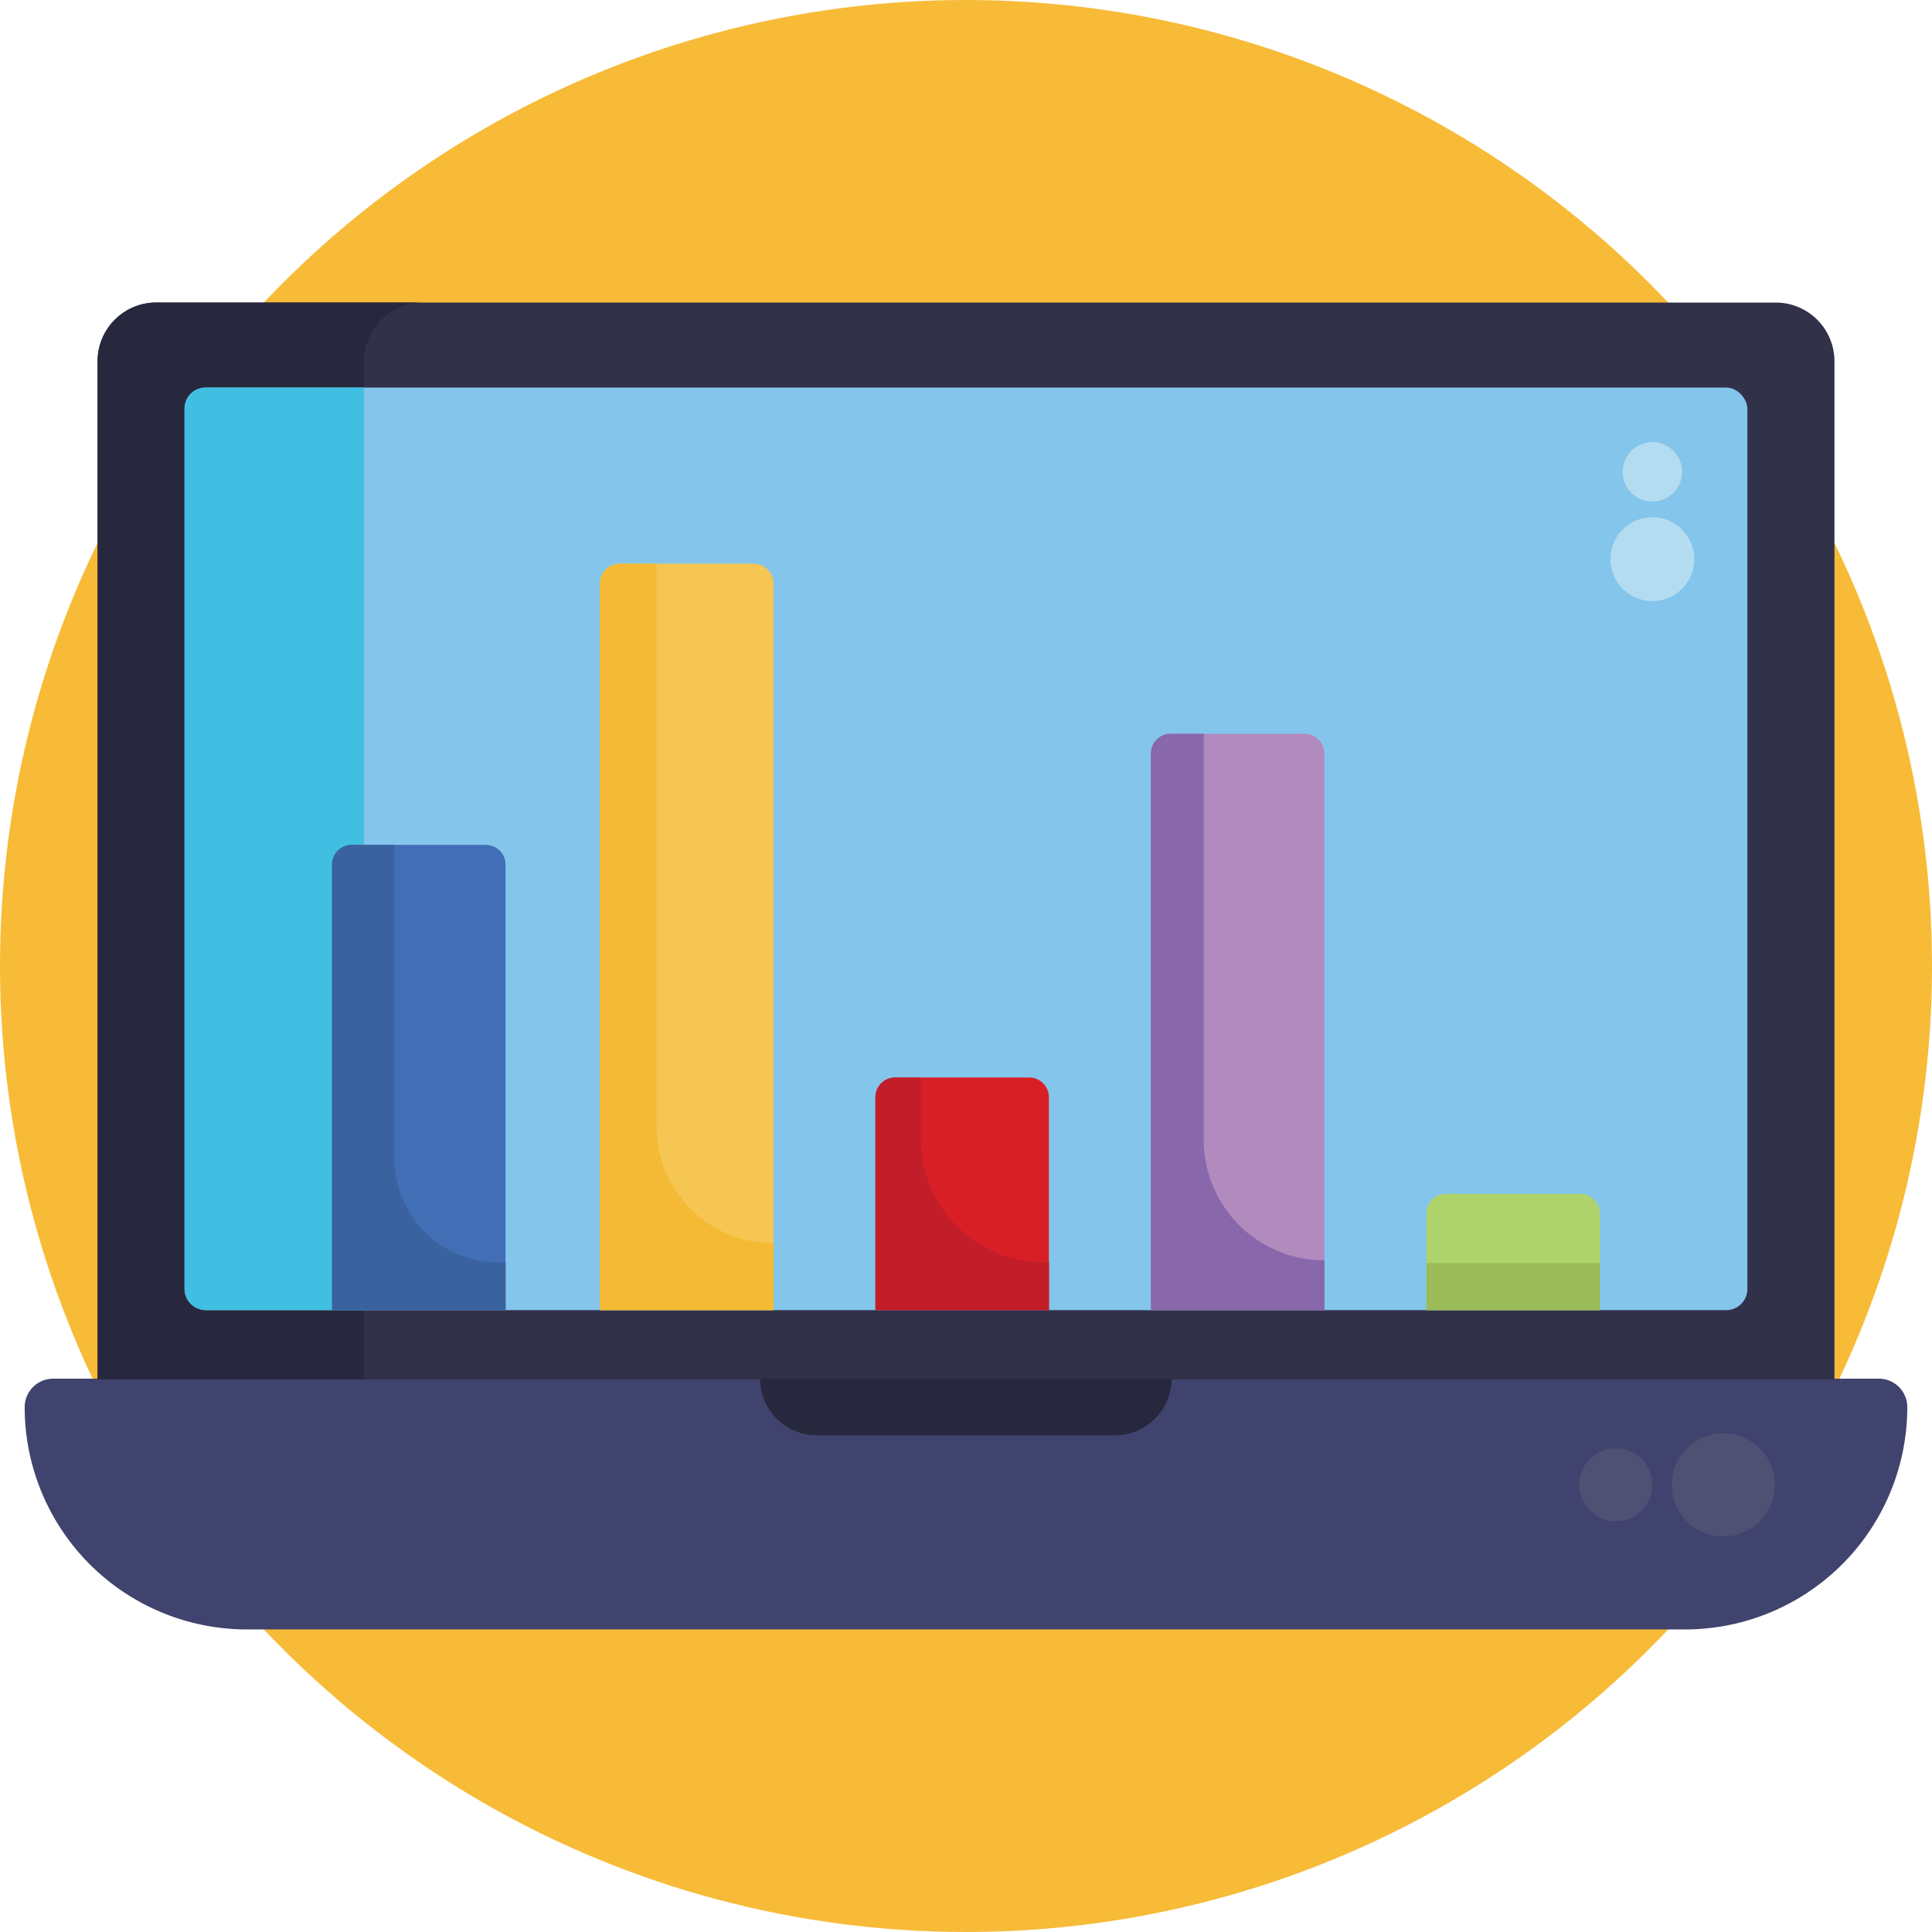 <svg xmlns="http://www.w3.org/2000/svg" viewBox="0 0 512 512"><defs><style>.cls-1{fill:#f7bb38;}.cls-2{fill:#3f436d;}.cls-3{fill:#32314a;}.cls-4{fill:#27273d;}.cls-5{fill:#84c5ec;}.cls-6{fill:#41bfe2;}.cls-7{fill:#505075;}.cls-8{fill:#416eb5;}.cls-9{fill:#39629e;}.cls-10{fill:#f5c652;}.cls-11{fill:#f5ba35;}.cls-12{fill:#d91f26;}.cls-13{fill:#c11e2a;}.cls-14{fill:#b18abe;}.cls-15{fill:#8867ab;}.cls-16{fill:#afd36b;}.cls-17{fill:#9bba58;}.cls-18{fill:#b3dcf1;}</style></defs><g id="BULINE"><circle class="cls-1" cx="256" cy="256" r="256"/></g><g id="Icons"><path class="cls-2" d="M14.09,365.36H497.91a7.54,7.54,0,0,1,7.54,7.54v0a58.92,58.92,0,0,1-58.92,58.92H65.46A58.92,58.92,0,0,1,6.54,372.91v0a7.54,7.54,0,0,1,7.54-7.54Z"/><path class="cls-3" d="M41.41,80.18H470.59a15.56,15.56,0,0,1,15.56,15.56V365.58a0,0,0,0,1,0,0H25.86a0,0,0,0,1,0,0V95.73A15.56,15.56,0,0,1,41.41,80.18Z"/><path class="cls-4" d="M112,80.17A15.57,15.57,0,0,0,96.48,95.73V365.57H25.86V95.73A15.56,15.56,0,0,1,41.41,80.17Z"/><path class="cls-4" d="M201.48,365.36h109a0,0,0,0,1,0,0v0a15,15,0,0,1-15,15H216.46a15,15,0,0,1-15-15v0A0,0,0,0,1,201.48,365.36Z"/><rect class="cls-5" x="48.92" y="102.71" width="414.15" height="244.49" rx="5.59"/><path class="cls-6" d="M96.48,102.7V347.19h-42a5.58,5.58,0,0,1-5.59-5.58V108.29a5.59,5.59,0,0,1,5.59-5.59Z"/><circle class="cls-7" cx="456.7" cy="393.49" r="13.68"/><circle class="cls-7" cx="428.2" cy="393.49" r="9.69"/><path class="cls-8" d="M93.26,223.9h35.48a5.23,5.23,0,0,1,5.23,5.23V347.2a0,0,0,0,1,0,0H88a0,0,0,0,1,0,0V229.13A5.23,5.23,0,0,1,93.26,223.9Z"/><path class="cls-9" d="M134,334.62V347.2H88V229.13a5.23,5.23,0,0,1,5.22-5.23h11.31V307a27.59,27.59,0,0,0,27.59,27.59Z"/><path class="cls-10" d="M164.26,149.4h35.48a5.23,5.23,0,0,1,5.23,5.23V347.2a0,0,0,0,1,0,0H159a0,0,0,0,1,0,0V154.63A5.23,5.23,0,0,1,164.26,149.4Z"/><path class="cls-11" d="M205,329.46V347.2H159V154.63a5.23,5.23,0,0,1,5.22-5.23h9.79V298.54A30.92,30.92,0,0,0,205,329.46Z"/><path class="cls-12" d="M237.26,285.55h35.48a5.23,5.23,0,0,1,5.23,5.23V347.2a0,0,0,0,1,0,0H232a0,0,0,0,1,0,0V290.78A5.23,5.23,0,0,1,237.26,285.55Z"/><path class="cls-13" d="M278,334.54V347.2H232V290.78a5.22,5.22,0,0,1,5.22-5.22H244v16.16a32.81,32.81,0,0,0,32.82,32.82Z"/><path class="cls-14" d="M310.26,194.45h35.48a5.23,5.23,0,0,1,5.23,5.23V347.2a0,0,0,0,1,0,0H305a0,0,0,0,1,0,0V199.68A5.23,5.23,0,0,1,310.26,194.45Z"/><path class="cls-15" d="M351,334V347.2H305V199.69a5.23,5.23,0,0,1,5.22-5.23H319V302A31.93,31.93,0,0,0,351,334Z"/><path class="cls-16" d="M383.26,316.37h35.48A5.23,5.23,0,0,1,424,321.6v25.6a0,0,0,0,1,0,0H378a0,0,0,0,1,0,0V321.6A5.23,5.23,0,0,1,383.26,316.37Z"/><rect class="cls-17" x="378.03" y="334.73" width="45.93" height="12.47"/><circle class="cls-18" cx="437.89" cy="148.18" r="11.11"/><circle class="cls-18" cx="437.89" cy="125.04" r="7.87"/></g></svg>